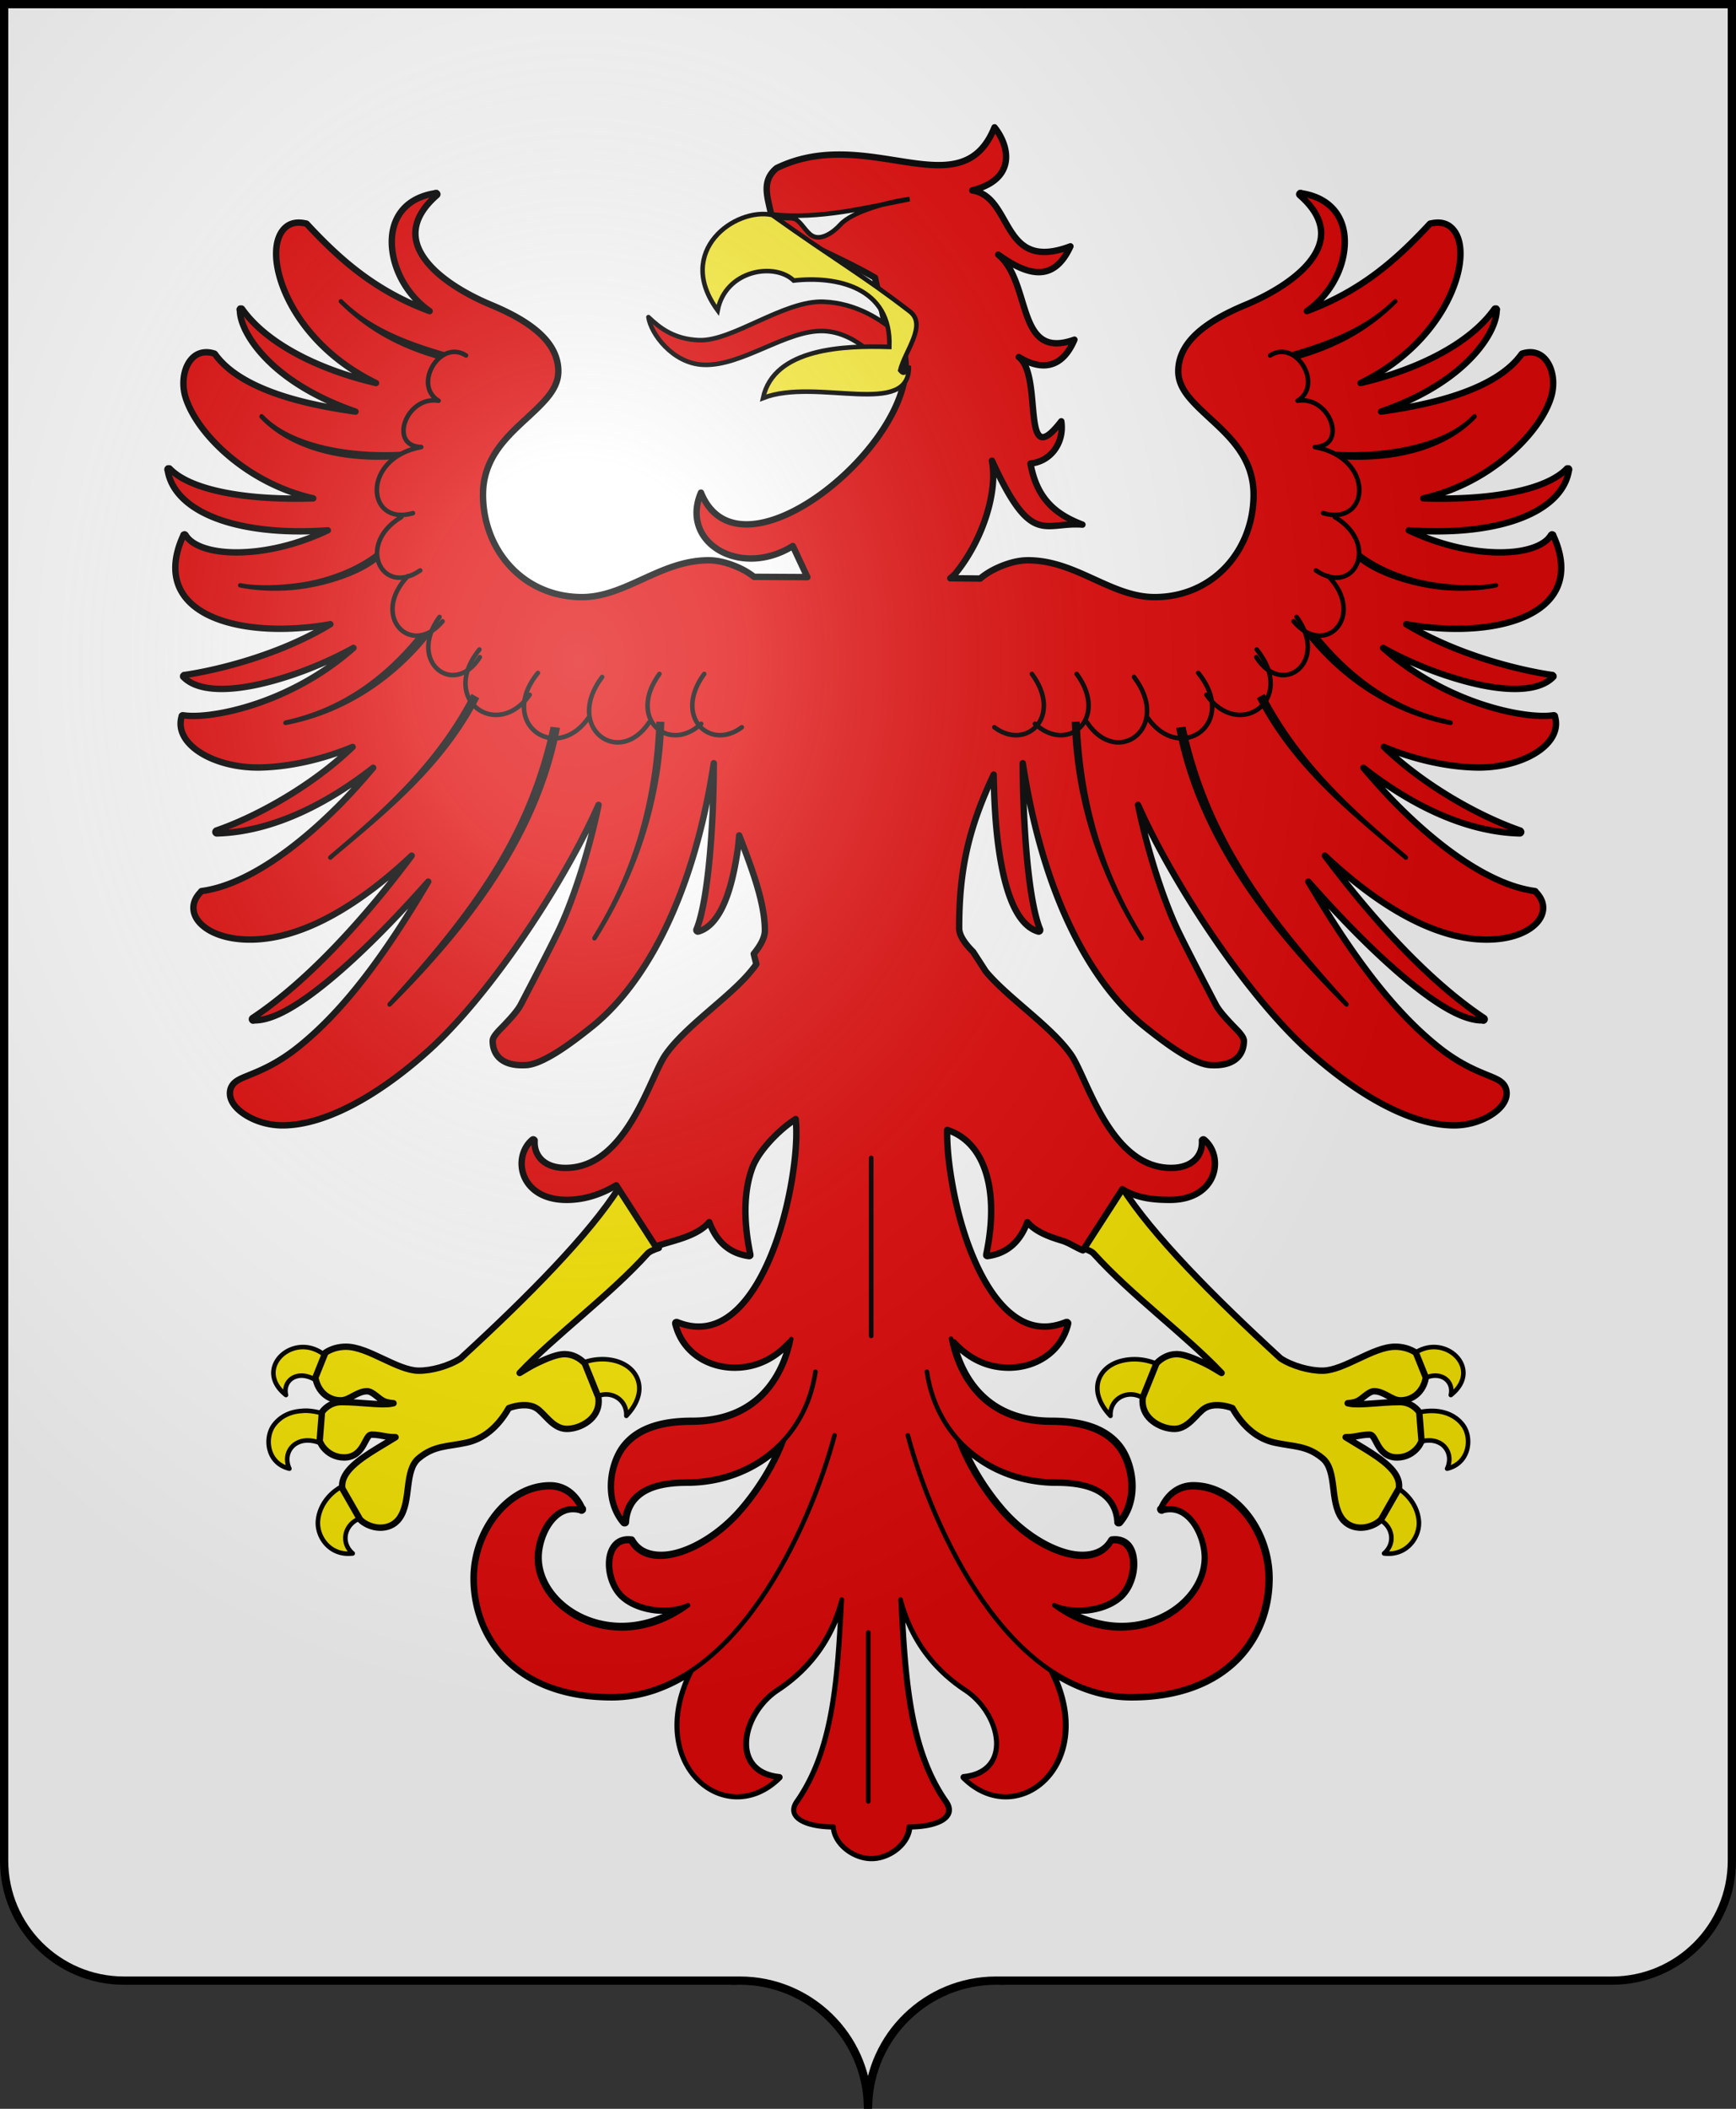 <svg xmlns="http://www.w3.org/2000/svg" xmlns:xlink="http://www.w3.org/1999/xlink" width="630" height="765" version="1.0"><rect width="100%" height="100%" fill="#333333" stroke="none"/><defs><radialGradient xlink:href="#a" id="b" cx="210.046" cy="552.731" r="313.5" fx="210.046" fy="552.731" gradientTransform="matrix(1 0 0 1.215 0 -144.229)" gradientUnits="userSpaceOnUse"/><linearGradient id="a"><stop offset="0" style="stop-color:#fff;stop-opacity:.314"/><stop offset=".19" style="stop-color:#fff;stop-opacity:.251"/><stop offset=".6" style="stop-color:#6b6b6b;stop-opacity:.125"/><stop offset="1" style="stop-color:#000;stop-opacity:.125"/></linearGradient></defs><g style="display:inline"><path d="M1.5 1.5V675c0 24.012 19.488 43.5 43.5 43.5h222v.031c.5-.015.997-.031 1.5-.031 25.168 0 45.679 20.023 46.469 45h.062c.79-24.977 21.301-45 46.469-45 .503 0 1 .015 1.5.031v-.031h222c24.012 0 43.5-19.488 43.5-43.5V1.5z" style="fill:#fff;fill-opacity:1;fill-rule:evenodd;stroke:none;stroke-width:3;stroke-linecap:butt;stroke-linejoin:miter;stroke-miterlimit:4;stroke-dasharray:none;stroke-opacity:1;display:inline"/></g><path d="M138.795 470.16c-7.284.296-12.858 8.593-4.88 14.904-1.144-4.904 4.253-8.368 10.026-4.081 2.357-.99 3.984-5.52 2.306-8.074-2.366-2.049-5.024-2.849-7.452-2.75m352.479 0c-2.428-.1-5.086.7-7.453 2.75-1.677 2.553-.05 7.083 2.307 8.073 5.772-4.287 11.17-.823 10.025 4.08 7.978-6.31 2.405-14.607-4.88-14.904m-260.212 3.814c-2.199.16-4.404.738-6.387 1.774-3.804 3.608-2.229 10.41 2.839 12.244 4.478-5.755 12.552-2.92 12.243 3.548 5.74-6.067 4.688-11.808.976-14.904-2.442-2.038-6.006-2.928-9.67-2.662m165.727 0c-2.882.166-5.588 1.032-7.542 2.662-3.712 3.096-4.676 8.837 1.065 14.904-.31-6.469 7.765-9.303 12.243-3.548 5.068-1.834 6.643-8.636 2.84-12.244-2.646-1.38-5.724-1.94-8.606-1.774m-256.574 15.97c-.575-.013-1.143.045-1.686.088-3.623.286-6.542 1.876-8.428 4.436-2.868 3.892-2.142 11.8 4.88 13.485-2.552-5.5 2.53-11.264 10.38-7.63 2.532-1.746 2.956-6.806.354-9.404-1.93-.6-3.777-.938-5.5-.976m349.018.088a20.4 20.4 0 0 0-4.88.887c-2.601 2.598-2.177 7.658.356 9.404 7.85-3.634 12.842 2.13 10.291 7.63 7.021-1.686 7.836-9.593 4.968-13.485-2.263-3.072-6.084-4.715-10.735-4.436m-335.622 22.446c-5.643 1.94-9.438 6.81-9.759 11.888-.305 4.825 3.713 10.818 10.824 9.937-4.91-4.225-1.403-11.975 5.855-11.268 2.154-4.94-1.685-10.837-6.92-10.557m322.847 0c-5.235-.28-9.074 5.618-6.92 10.557 7.257-.707 10.764 7.043 5.855 11.268 7.11.881 11.129-5.112 10.824-9.937-.321-5.078-4.116-9.948-9.76-11.888" style="fill:#f9e702;fill-opacity:1;fill-rule:nonzero;stroke:#000;stroke-width:1.419;stroke-linecap:round;stroke-linejoin:round;stroke-miterlimit:4;stroke-dasharray:none;stroke-dashoffset:0;stroke-opacity:1" transform="matrix(1.167 0 0 1.167 -52.5 -60)"/><path d="M237.638 420.361c-9.377 14.782-28.262 33.916-49.416 53.32-3.694 2.386-9.091 3.86-13.13 3.815-3.232-.036-7.148-1.872-11.09-3.726s-7.906-3.726-11.445-3.726c-2.368 0-4.648.68-6.388 1.863l-3.105 7.718c.73 4.357 3.992 7.098 7.896 7.098 1.452 0 2.76-.801 4.081-1.508 1.32-.707 2.648-1.331 4.081-1.331.877 0 1.768.574 2.75 1.33.982.758 1.97 1.69 3.283 2.041.663.178 1.428.295 2.218.355-.291.061-.606.132-.887.178-3.208.522-9.597-.533-15.349-.533-2.568 0-4.671 1.307-6.032 3.105l-.71 9.05c.316.685.67 1.351 1.153 1.951 1.441 1.788 3.677 3.106 6.477 3.106 1.638 0 2.869-.525 3.815-1.242.946-.718 1.611-1.663 2.129-2.573.517-.91.922-1.778 1.33-2.396s.744-.887 1.243-.887c1.618 0 2.926.284 4.347.532.964.169 1.949.275 3.105.267-1.077.644-2.128 1.317-3.194 1.951-3.13 1.864-6.15 3.7-8.517 5.59s-4.124 3.879-4.702 6.032c-.208.775-.225 1.53-.177 2.307l5.589 9.76c1.433 1.392 3.658 2.39 5.944 2.483s4.64-.701 6.21-2.839c1.949-2.651 2.307-6.464 2.75-10.025s1.031-6.82 3.283-8.694c2.41-2.005 4.625-2.903 7.009-3.46 2.384-.558 4.942-.76 7.896-1.42 5.056-1.128 9.556-4.512 13.13-10.735 2.46-.928 6.102-1.46 8.517 0 1.26.762 2.522 2.31 3.993 3.726 1.47 1.418 3.25 2.75 5.5 2.75 2.235 0 4.711-.837 6.654-2.306s3.283-3.62 3.283-6.299c0-.416-.062-.826-.09-1.242l-4.258-10.558c-1.683-1.71-3.829-2.839-6.299-2.839-2.161 0-5.265 1.234-8.428 2.75-2.044.98-3.726 2.041-5.5 3.106 10.783-11.452 28.141-24.22 39.745-37.084.586-.65 1.876-1.22 3.55-1.775zM393.805 420.361c9.377 14.782 28.263 33.916 49.417 53.32 3.694 2.386 9.09 3.86 13.13 3.815 3.231-.036 7.148-1.872 11.09-3.726s7.906-3.726 11.445-3.726c2.368 0 4.647.68 6.387 1.863l3.105 7.718c-.73 4.357-3.992 7.098-7.896 7.098-1.451 0-2.76-.801-4.08-1.508s-2.649-1.331-4.082-1.331c-.877 0-1.768.574-2.75 1.33-.982.758-1.97 1.69-3.283 2.041-.662.178-1.427.295-2.217.355.29.061.606.132.887.178 3.207.522 9.597-.533 15.348-.533 2.568 0 4.672 1.307 6.033 3.105l.71 9.05c-.317.685-.67 1.351-1.154 1.951-1.44 1.788-3.677 3.106-6.476 3.106-1.639 0-2.869-.525-3.815-1.242-.946-.718-1.612-1.663-2.13-2.573s-.922-1.778-1.33-2.396-.743-.887-1.242-.887c-1.618 0-2.927.284-4.347.532-.964.169-1.95.275-3.106.267 1.078.644 2.128 1.317 3.194 1.951 3.13 1.864 6.15 3.7 8.517 5.59 2.368 1.89 4.125 3.879 4.702 6.032.208.775.225 1.53.178 2.307l-5.59 9.76c-1.432 1.392-3.658 2.39-5.944 2.483s-4.639-.701-6.21-2.839c-1.948-2.651-2.307-6.464-2.75-10.025s-1.03-6.82-3.283-8.694c-2.409-2.005-4.625-2.903-7.008-3.46-2.384-.558-4.942-.76-7.896-1.42-5.057-1.128-9.556-4.512-13.13-10.735-2.461-.928-6.102-1.46-8.518 0-1.26.762-2.522 2.31-3.992 3.726-1.47 1.418-3.25 2.75-5.5 2.75-2.236 0-4.712-.837-6.654-2.306s-3.283-3.62-3.283-6.299c0-.416.062-.826.089-1.242l4.258-10.558c1.684-1.71 3.83-2.839 6.3-2.839 2.16 0 5.265 1.234 8.427 2.75 2.045.98 3.727 2.041 5.5 3.106-10.782-11.452-28.14-24.22-39.745-37.084-.585-.65-1.875-1.22-3.549-1.775z" style="fill:#f9e702;fill-opacity:1;fill-rule:nonzero;stroke:#000;stroke-width:1.987;stroke-linecap:round;stroke-linejoin:round;stroke-miterlimit:4;stroke-dasharray:none;stroke-dashoffset:0;stroke-opacity:1" transform="matrix(1.167 0 0 1.167 -52.5 -60)"/><g style="fill:#e20909"><path d="M354.258 90.994c-10.406 25.891-39.299-1.191-67.781 12.686-5.947 4.936-1.432 11.415-1.33 17.655 9.955 5.94 21.932 10.563 31.938 16.413l5.59 26.172 3.637-2.129c5.019 26.346-51.068 73.048-63.345 42.762-6.627 15.556 12.262 26.73 28.567 16.59l4.525 9.671-16.59-.089a23 23 0 0 0-4.703-2.839c-2.744-1.241-6.094-2.306-9.404-2.306-7.596 0-14.056 2.917-20.317 5.766-6.26 2.85-12.313 5.678-19.074 5.678-18.214 0-30.785-14.555-30.785-31.85 0-10.058 5.786-16.44 11.622-21.913 2.917-2.737 5.845-5.292 8.073-7.896s3.726-5.33 3.726-8.517c0-4.872-2.456-8.885-6.299-12.243-3.842-3.358-9.036-6.1-14.638-8.428-7.72-3.21-16.164-8.19-20.494-14.107-2.165-2.958-3.332-6.079-2.928-9.404s2.375-6.894 6.565-10.557a.4.4 0 0 0 .089-.09.4.4 0 0 0 .089-.177.4.4 0 0 0 0-.088.4.4 0 0 0-.089-.178.4.4 0 0 0-.089-.088.4.4 0 0 0-.088-.09.4.4 0 0 0-.09 0 .4.4 0 0 0-.088 0 .4.4 0 0 0-.089 0c-.074.012-.103.078-.177.09-5.49.86-9.254 3.415-11.356 6.92-2.13 3.552-2.54 7.934-1.686 12.42 1.241 6.522 5.319 13.109 11.356 17.3-17.216-6.376-28.192-16.34-38.237-27.147a.4.4 0 0 0-.178-.09.4.4 0 0 0-.089 0c-2.278-.53-4.178-.286-5.678.71-1.5.997-2.564 2.698-3.105 4.791-1.082 4.187-.224 10.156 2.662 16.59 4.321 9.637 13.278 20.362 27.946 27.503-17.969-4.207-34.002-12.283-41.609-22.978a.4.4 0 0 0-.088-.088.4.4 0 0 0-.09-.09.4.4 0 0 0-.088 0 .4.4 0 0 0-.089 0 .4.4 0 0 0-.088 0 .4.4 0 0 0-.09 0 .4.4 0 0 0-.088 0 .4.4 0 0 0-.089.178.4.4 0 0 0-.088.089.4.4 0 0 0 0 .089c-.002.065.088.2.088.266.01 3.517 2.651 9.826 9.76 16.502 5.635 5.292 14.11 10.714 26.171 14.904-6.801-.952-13.432-2.207-19.429-3.903-10.8-3.055-19.657-7.552-24.22-13.93a.4.4 0 0 0-.089-.088.4.4 0 0 0-.088 0 .4.4 0 0 0 0-.089c-1.95-.64-3.642-.54-5.057.09-1.416.628-2.526 1.844-3.283 3.282-1.515 2.875-1.763 6.83-.621 10.38 2.432 7.556 9.999 16.64 20.671 23.333 5.594 3.507 12.008 6.311 18.986 7.896-5.281.177-11.096.105-16.768-.355-11.649-.947-22.768-3.61-27.857-8.872a.4.4 0 0 0-.089-.089.4.4 0 0 0-.089 0 .4.4 0 0 0-.088 0 .4.4 0 0 0-.09 0 .4.4 0 0 0-.088 0 .4.4 0 0 0-.089 0 .4.4 0 0 0-.088.089.4.4 0 0 0-.089.177.4.4 0 0 0 0 .09.4.4 0 0 0 0 .088c.014.093.073.173.089.266 1.191 7.127 7.75 12.788 18.453 15.97 8.17 2.427 18.754 3.458 31.318 2.572-7.226 3.432-14.636 5.525-21.293 6.388-5.651.732-10.72.61-14.727-.266-4.008-.877-6.92-2.474-8.162-4.614a.4.4 0 0 0-.089-.088.4.4 0 0 0-.088-.09.4.4 0 0 0-.178-.088.4.4 0 0 0-.177.089.4.4 0 0 0-.09 0 .4.4 0 0 0-.088.089.4.4 0 0 0 0 .088c-3.587 7.772-3.143 14.017.089 18.631s9.152 7.567 16.413 9.138c8.551 1.851 19.003 1.726 29.188-.089-17.015 10.313-37.388 14.66-45.424 15.792a.4.4 0 0 0-.088 0 .4.4 0 0 0-.09.09.4.4 0 0 0-.088.088.4.4 0 0 0-.089.089.4.4 0 0 0 0 .088.4.4 0 0 0 0 .089.4.4 0 0 0 0 .089.4.4 0 0 0 .09.088.4.4 0 0 0 .088.09c2.941 2.92 7.96 3.885 14.017 3.548s13.102-2.035 20.14-4.436c6.53-2.228 13.028-5.132 18.63-8.25-7.665 6.783-16.05 11.646-23.954 14.993-12.545 5.311-23.946 6.763-29.01 5.944a.4.4 0 0 0-.09 0 .4.4 0 0 0-.088 0 .4.4 0 0 0-.177.088.4.4 0 0 0-.09.09.4.4 0 0 0 0 .088c-.669 2.22-.365 4.35.71 6.299 1.077 1.95 2.909 3.7 5.235 5.146 4.652 2.892 11.395 4.68 18.542 4.524 8.988-.196 19.225-2.45 28.656-6.388-13.343 12.785-30.816 22.024-42.407 25.995a.4.4 0 0 0-.089.089.4.4 0 0 0-.089.088.4.4 0 0 0 0 .09.4.4 0 0 0-.088.088.4.4 0 0 0 0 .089.4.4 0 0 0 0 .088.4.4 0 0 0 .088.178.4.4 0 0 0 .09.088q.043.004.088 0a.4.4 0 0 0 .089.09q.045.003.088 0 .045-.001.089 0c17.839-.498 35.058-9.835 48.529-20.406-3.298 3.894-6.78 7.818-10.469 11.533-13.524 13.622-29.216 24.967-42.85 26.793a.4.4 0 0 0-.178.089.4.4 0 0 0 0 .089c-1.601 1.564-2.408 3.316-2.396 5.057.013 1.74.79 3.42 2.218 4.88 2.857 2.917 8.24 4.967 15.349 4.967 17.077 0 35.078-11.74 50.303-26.083-13.78 18.41-31.639 38.612-49.505 50.481a.4.4 0 0 0-.089.089.4.4 0 0 0-.088.177.4.4 0 0 0 0 .089.4.4 0 0 0 0 .089.4.4 0 0 0 .088.088.4.4 0 0 0 0 .089.4.4 0 0 0 .09.089.4.4 0 0 0 .177.088q.044.006.088 0c.08.004.186-.09.266-.088 4.475.08 10.266-2.74 16.946-7.541 6.799-4.887 14.482-11.764 22.268-19.607 4.987-5.024 10.001-10.43 14.905-15.97-13.077 22.1-25.741 39.666-40.367 51.369-6.458 5.167-11.687 7.288-15.349 8.783-1.83.747-3.218 1.291-4.258 2.129s-1.686 2.003-1.686 3.549c0 2.58 2.047 4.99 5.057 6.831s7.027 3.105 11.268 3.105c13.891 0 30.856-10.073 45.6-23.422 11.611-10.51 24.958-27.801 36.11-45.6 6.553-10.462 12.357-21.059 16.59-30.609-3.087 15.099-8.263 30.524-12.598 39.48-2.91 6.01-8.926 17.505-11.534 22.534-1.018 1.964-3.136 4.266-5.057 6.3-.96 1.016-1.901 1.907-2.573 2.75-.67.843-1.153 1.573-1.153 2.306 0 1.98.624 3.976 2.218 5.412 1.594 1.437 4.113 2.299 7.807 2.13 2.13 0 4.942-1.096 8.429-3.106s7.589-5.004 12.42-8.871c14.576-11.67 30.99-36.953 37.883-81.888-.003 7.931-.322 17.063-.976 25.551-.858 11.14-2.349 21.239-4.436 26.172a.4.4 0 0 0 0 .089.4.4 0 0 0 0 .089.4.4 0 0 0 0 .088.4.4 0 0 0 .089.178.4.4 0 0 0 .089.089q.044.005.088 0a.4.4 0 0 0 .089.088q.045.004.089 0 .045.004.088 0c3.599-.988 6.28-4.452 8.251-9.138 1.972-4.685 3.289-10.704 4.17-17.122.166-1.206.22-2.415.355-3.638 4.178 10.824 7.985 21.13 7.985 29.543 0 2.192-1.31 4.647-3.46 7.275l.798 3.194c-.477.746-1.049 1.44-1.686 2.218-2.15 2.628-5.1 5.397-8.34 8.25-6.476 5.709-14.06 11.73-18.186 17.656-1.297 1.862-2.667 4.951-4.348 8.606-1.68 3.654-3.626 7.846-6.033 11.8-4.813 7.905-11.315 14.815-20.76 14.815-3.197 0-5.657-.893-7.275-2.395-1.617-1.503-2.446-3.63-2.306-6.033a.4.4 0 0 0 0-.089.4.4 0 0 0 0-.089.4.4 0 0 0-.089-.088.4.4 0 0 0-.089-.089.4.4 0 0 0-.177-.089.4.4 0 0 0-.089 0 .4.4 0 0 0-.089 0 .4.4 0 0 0-.088.089.4.4 0 0 0-.089 0c-3.19 2.707-4.184 7.355-2.573 11.356s5.894 7.364 13.22 7.364c5.934 0 11.056-1.938 15.436-4.525l12.243 18.986c1.674-.556 3.734-1.142 5.856-1.775 4.032-1.203 8.264-2.766 10.823-5.766.482 1.24 1.022 2.44 1.686 3.548 2.147 3.584 5.436 6.28 10.646 7.01q.045.003.089 0 .045.003.089 0a.4.4 0 0 0 .177-.09.4.4 0 0 0 .089-.088.4.4 0 0 0 0-.089.4.4 0 0 0 0-.089.4.4 0 0 0 0-.088.4.4 0 0 0 0-.09c-2.39-11.37-1.833-20.506.71-27.147 1.949-5.091 8.239-11.65 13.396-14.905.405 3.73.213 9.01-.62 15.171-1.057 7.802-3.06 16.754-6.122 24.841-3.064 8.087-7.133 15.322-12.155 19.785-5.022 4.462-10.996 6.156-18.01 3.282a.4.4 0 0 0-.088 0 .4.4 0 0 0-.09 0 .4.4 0 0 0-.088 0 .4.4 0 0 0-.089.089.4.4 0 0 0-.088 0 .4.4 0 0 0 0 .089.4.4 0 0 0-.09.088.4.4 0 0 0 0 .089.4.4 0 0 0 0 .089.4.4 0 0 0 0 .088c2.21 9.042 10.291 13.663 18.454 13.663 6.79 0 12.354-2.88 16.68-7.452.141-.15.304-.29.443-.444-.977 4.289-2.912 9.452-6.476 13.929-4.644 5.832-12.066 10.469-23.954 10.469-8.373 0-16.45 1.747-21.204 7.807-2.021 2.576-3.594 6.624-3.904 11.001s.67 9.172 3.904 12.953a.4.4 0 0 0 .177.089q.045.005.089 0 .045.005.089 0 .045.005.088 0a.4.4 0 0 0 .178-.09.4.4 0 0 0 .089-.177.4.4 0 0 0 0-.088c.216-3.635 1.698-6.714 4.702-8.872s7.593-3.371 14.195-3.371c11.421 0 21.806-4.241 29.277-11.623-2.74 6.67-7.155 13.872-12.42 19.962-5.661 6.547-12.854 11.31-19.253 13.22-3.199.953-6.187 1.112-8.694.532s-4.518-1.913-5.856-4.259a.4.4 0 0 0-.088-.089.4.4 0 0 0-.089-.088.4.4 0 0 0-.089 0 .4.4 0 0 0-.088 0c-2.159-.26-3.84.406-4.969 1.685-1.13 1.28-1.735 3.08-1.863 5.057-.256 3.956 1.265 8.61 4.347 11.267 2.617 2.256 6.365 3.567 10.114 3.993 2.95.335 5.636-.334 8.162-1.065-21.672 14.25-44.536.33-44.536-15.348 0-3.568 1.314-7.929 3.637-11.001 2.324-3.073 5.54-4.876 9.582-3.638a.4.4 0 0 0 .089.089q.044.005.088 0a.4.4 0 0 0 .089-.089q.045.005.089 0a.4.4 0 0 0 .088-.088.4.4 0 0 0 .09-.09.4.4 0 0 0 0-.088.4.4 0 0 0 0-.089.4.4 0 0 0 0-.088.4.4 0 0 0 0-.089c-.05-.117-.215-.151-.267-.266-1.756-3.872-5.106-7.009-9.936-7.009-6.572 0-12.572 3.585-16.857 8.96s-6.92 12.608-6.92 19.962c0 9.07 3.162 18.29 10.114 25.285 6.951 6.995 17.745 11.71 32.826 11.71 9.12 0 17.337-3.035 24.752-7.895-14.327 28.897 10.96 49.19 27.414 32.737-15.593-1.578-11.908-19.774-.62-27.237 11.17-7.385 17.214-17.208 20.138-28.123-1.234 24.058-2.446 46.61-13.929 62.99-3.441 4.91 3.142 7.63 11.356 7.63.164 5.192 6.007 9.847 11.711 9.847s11.548-4.655 11.711-9.847c8.215 0 14.798-2.72 11.356-7.63-11.482-16.38-12.694-38.932-13.929-62.99 2.925 10.915 8.969 20.738 20.14 28.123 11.287 7.463 14.972 25.66-.622 27.237 16.454 16.453 41.741-3.84 27.414-32.737 7.424 4.873 15.708 7.896 24.842 7.896 15.08 0 25.874-4.716 32.825-11.711s10.026-16.214 10.026-25.285c0-7.354-2.636-14.586-6.92-19.961-4.285-5.376-10.197-8.96-16.768-8.96-4.83-.001-8.18 3.137-9.937 7.008-.052.116-.216.149-.266.266a.4.4 0 0 0-.089.089.4.4 0 0 0 0 .088.4.4 0 0 0 0 .09.4.4 0 0 0 .09.088.4.4 0 0 0 0 .089.4.4 0 0 0 .088.088q.045.005.089 0a.4.4 0 0 0 .177.089.4.4 0 0 0 .089-.089c4.042-1.238 7.346.565 9.67 3.638s3.638 7.433 3.638 11c0 15.683-22.95 29.615-44.626 15.35 2.544.75 5.27 1.402 8.25 1.064 3.75-.426 7.41-1.737 10.026-3.993 3.083-2.658 4.603-7.311 4.347-11.267-.128-1.978-.644-3.778-1.774-5.057s-2.898-1.944-5.057-1.685a.4.4 0 0 0-.089 0 .4.4 0 0 0-.088.088.4.4 0 0 0-.09.089c-1.337 2.346-3.348 3.678-5.855 4.259-2.506.58-5.495.421-8.694-.533-6.398-1.908-13.592-6.672-19.252-13.219-5.265-6.09-9.681-13.292-12.42-19.962 7.47 7.382 17.855 11.623 29.277 11.623 6.601 0 11.19 1.213 14.195 3.37 3.004 2.159 4.486 5.238 4.702 8.873a.4.4 0 0 0 0 .088.4.4 0 0 0 0 .09.4.4 0 0 0 .088.088.4.4 0 0 0 .09.089q.043.005.088 0 .045.005.089 0 .044.005.088 0 .045.005.089 0a.4.4 0 0 0 .089-.09q.045.006.088 0c3.234-3.78 4.214-8.575 3.904-12.952s-1.883-8.425-3.904-11.001c-4.753-6.06-12.831-7.807-21.203-7.807-11.89 0-19.31-4.637-23.954-10.47-3.564-4.476-5.5-9.64-6.477-13.928.14.154.302.294.444.444 4.325 4.572 9.89 7.452 16.679 7.452 8.163 0 16.243-4.62 18.453-13.663a.4.4 0 0 0 0-.088.4.4 0 0 0 0-.089.4.4 0 0 0 0-.089.4.4 0 0 0-.088-.088.4.4 0 0 0-.09-.09.4.4 0 0 0-.088-.088.4.4 0 0 0-.089 0 .4.4 0 0 0-.088 0 .4.4 0 0 0-.089 0 .4.4 0 0 0-.089 0c-7.014 2.874-12.899 1.18-17.92-3.282-5.023-4.463-9.092-11.698-12.155-19.785s-5.066-17.04-6.122-24.84c-.608-4.497-.856-8.478-.798-11.8 4.979 1.565 9.092 5.39 11.444 11.533 2.543 6.641 3.1 15.778.71 27.148a.4.4 0 0 0 0 .089.4.4 0 0 0 0 .088.4.4 0 0 0 0 .089.4.4 0 0 0 0 .089.4.4 0 0 0 .089.088.4.4 0 0 0 .177.09q.045.003.089 0 .045.003.089 0c5.21-.73 8.499-3.426 10.646-7.01.664-1.108 1.204-2.308 1.686-3.548 2.559 3 6.791 4.563 10.823 5.766 2.122.633 4.794 2.443 6.468 2.999l12.243-18.986c4.38 2.587 8.89 3.3 14.825 3.3 7.325 0 11.607-3.362 13.219-7.363 1.611-4 .617-8.649-2.573-11.356a.4.4 0 0 0-.089 0 .4.4 0 0 0-.088-.089.4.4 0 0 0-.09 0 .4.4 0 0 0-.088 0 .4.4 0 0 0-.177.089.4.4 0 0 0-.089.089.4.4 0 0 0-.089.088.4.4 0 0 0 0 .09.4.4 0 0 0 0 .088c.14 2.403-.69 4.53-2.306 6.033-1.618 1.502-4.078 2.395-7.275 2.395-9.445 0-15.947-6.91-20.76-14.816-2.407-3.953-4.352-8.145-6.033-11.8-1.681-3.654-3.05-6.743-4.347-8.605-4.127-5.927-11.711-11.947-18.188-17.655-3.238-2.854-6.189-5.623-8.34-8.25l-3.903-6.034c-2.713-2.698-4.347-5.217-4.347-7.363 0-18.003 2.827-30.97 10.735-47.73.13 7.048.465 14.94 1.508 22.534.881 6.418 2.198 12.437 4.17 17.122s4.652 8.15 8.25 9.138q.045.004.09 0 .044.004.088 0a.4.4 0 0 0 .089-.088q.045.005.088 0a.4.4 0 0 0 .09-.09.4.4 0 0 0 .088-.177.4.4 0 0 0 0-.088.4.4 0 0 0 0-.089.4.4 0 0 0 0-.089c-2.087-4.933-3.578-15.032-4.436-26.172-.654-8.488-.973-17.62-.976-25.55 6.894 44.934 23.307 70.216 37.883 81.887 4.831 3.867 8.934 6.862 12.42 8.871s6.298 3.106 8.429 3.106c3.694.169 6.213-.693 7.807-2.13s2.218-3.432 2.218-5.412c0-.733-.482-1.463-1.153-2.306-.672-.843-1.613-1.734-2.573-2.75-1.921-2.034-4.039-4.336-5.057-6.3-2.608-5.029-8.624-16.524-11.534-22.534-4.335-8.956-9.51-24.381-12.598-39.48 4.233 9.55 10.037 20.147 16.59 30.608 11.152 17.8 24.499 35.09 36.11 45.601 14.744 13.349 31.709 23.422 45.6 23.422 4.24 0 8.258-1.264 11.268-3.105 3.01-1.842 5.057-4.25 5.057-6.831 0-1.546-.646-2.711-1.686-3.55-1.04-.837-2.428-1.38-4.258-2.128-3.662-1.495-8.89-3.616-15.349-8.783-14.626-11.703-27.29-29.269-40.367-51.368 4.904 5.54 9.918 10.945 14.905 15.969 7.786 7.843 15.47 14.72 22.268 19.607 6.68 4.8 12.47 7.62 16.946 7.54.08 0 .187.093.266.09q.044.004.089 0a.4.4 0 0 0 .177-.09.4.4 0 0 0 .089-.088.4.4 0 0 0 0-.089.4.4 0 0 0 .088-.088.4.4 0 0 0 0-.09.4.4 0 0 0 0-.088.4.4 0 0 0-.088-.177.4.4 0 0 0-.09-.089c-17.865-11.87-35.725-32.071-49.504-50.48 15.225 14.342 33.226 26.082 50.303 26.082 7.108 0 12.492-2.05 15.349-4.968 1.428-1.459 2.205-3.139 2.218-4.88.012-1.74-.795-3.492-2.396-5.056a.4.4 0 0 0 0-.089.4.4 0 0 0-.177-.089c-13.635-1.826-29.327-13.17-42.851-26.793-3.689-3.715-7.171-7.64-10.469-11.533 13.47 10.57 30.69 19.908 48.529 20.405h.089q.045.004.088 0a.4.4 0 0 0 .09-.089q.043.004.088 0a.4.4 0 0 0 .089-.088.4.4 0 0 0 .088-.178.4.4 0 0 0 0-.088.4.4 0 0 0 0-.09.4.4 0 0 0-.088-.088.4.4 0 0 0 0-.089.4.4 0 0 0-.09-.088.4.4 0 0 0-.088-.09c-11.59-3.97-29.064-13.21-42.407-25.994 9.431 3.938 19.668 6.192 28.656 6.388 7.147.156 13.89-1.632 18.542-4.524 2.326-1.447 4.158-3.197 5.234-5.146 1.076-1.95 1.38-4.079.71-6.3a.4.4 0 0 0 0-.088.4.4 0 0 0-.089-.089.4.4 0 0 0-.177-.088.4.4 0 0 0-.089 0 .4.4 0 0 0-.088 0c-5.065.82-16.466-.633-29.011-5.944-7.905-3.347-16.289-8.21-23.954-14.994 5.602 3.119 12.1 6.023 18.63 8.25 7.038 2.402 14.083 4.1 20.14 4.437s11.076-.627 14.017-3.549a.4.4 0 0 0 .089-.089.4.4 0 0 0 .089-.088.4.4 0 0 0 0-.089.4.4 0 0 0 0-.089.4.4 0 0 0 0-.088.4.4 0 0 0-.09-.09.4.4 0 0 0-.088-.088.4.4 0 0 0-.089-.089.4.4 0 0 0-.088 0c-8.036-1.132-28.41-5.48-45.424-15.792 10.185 1.815 20.637 1.94 29.188.09 7.26-1.572 13.18-4.525 16.413-9.139 3.232-4.614 3.676-10.86.089-18.63a.4.4 0 0 0 0-.09.4.4 0 0 0-.089-.088.4.4 0 0 0-.089 0 .4.4 0 0 0-.177-.089.4.4 0 0 0-.177.089.4.4 0 0 0-.09.089.4.4 0 0 0-.088.088c-1.242 2.14-4.154 3.737-8.162 4.614s-9.076.998-14.727.266c-6.657-.863-14.067-2.956-21.293-6.388 12.564.886 23.148-.145 31.318-2.573 10.703-3.18 17.262-8.842 18.453-15.969.016-.093.075-.173.09-.266a.4.4 0 0 0 0-.089.4.4 0 0 0 0-.089.4.4 0 0 0-.09-.177.4.4 0 0 0-.088-.089.4.4 0 0 0-.09 0 .4.4 0 0 0-.088 0 .4.4 0 0 0-.089 0 .4.4 0 0 0-.088 0 .4.4 0 0 0-.089 0 .4.4 0 0 0-.089.089c-5.09 5.262-16.208 7.925-27.857 8.872-5.672.46-11.487.532-16.768.355 6.978-1.585 13.393-4.389 18.986-7.896 10.672-6.693 18.24-15.777 20.671-23.333 1.142-3.55.894-7.505-.621-10.38-.757-1.438-1.867-2.654-3.283-3.283-1.415-.63-3.107-.729-5.057-.089a.4.4 0 0 0 0 .09.4.4 0 0 0-.088 0 .4.4 0 0 0-.089.088c-4.563 6.377-13.42 10.874-24.22 13.929-5.997 1.696-12.628 2.951-19.43 3.903 12.061-4.19 20.537-9.612 26.173-14.904 7.108-6.676 9.748-12.985 9.759-16.502 0-.067.09-.201.088-.266a.4.4 0 0 0 0-.089.4.4 0 0 0-.088-.089.4.4 0 0 0-.09-.177.4.4 0 0 0-.088 0 .4.4 0 0 0-.089 0 .4.4 0 0 0-.088 0 .4.4 0 0 0-.089 0 .4.4 0 0 0-.089 0 .4.4 0 0 0-.088.089.4.4 0 0 0-.09.088c-7.606 10.695-23.639 18.77-41.608 22.978 14.668-7.14 23.625-17.866 27.946-27.502 2.886-6.435 3.744-12.404 2.662-16.59-.541-2.094-1.606-3.795-3.105-4.791-1.5-.997-3.4-1.241-5.678-.71a.4.4 0 0 0-.09 0 .4.4 0 0 0-.177.089c-10.045 10.807-21.021 20.771-38.237 27.147 6.037-4.191 10.115-10.778 11.356-17.3.853-4.486.444-8.868-1.686-12.42-2.102-3.505-5.866-6.06-11.356-6.92-.074-.012-.103-.078-.177-.09a.4.4 0 0 0-.09 0 .4.4 0 0 0-.088 0 .4.4 0 0 0-.089 0 .4.4 0 0 0-.088.09.4.4 0 0 0-.089.088.4.4 0 0 0-.089.178.4.4 0 0 0 0 .088.4.4 0 0 0 .089.178.4.4 0 0 0 .089.089c4.19 3.663 6.16 7.232 6.565 10.557.404 3.325-.763 6.446-2.928 9.404-4.33 5.917-12.775 10.898-20.494 14.107-5.602 2.328-10.796 5.07-14.638 8.428s-6.3 7.371-6.3 12.243c0 3.188 1.498 5.913 3.727 8.517s5.156 5.159 8.073 7.896c5.836 5.474 11.622 11.855 11.622 21.913 0 17.295-12.57 31.85-30.785 31.85-6.761 0-12.814-2.828-19.074-5.678s-12.721-5.766-20.317-5.766c-3.31 0-6.66 1.065-9.404 2.306-2.55 1.154-4.425 2.483-5.412 3.372l-9.315-.09c.665-.528 1.269-1.059 1.774-1.685 8.5-10.539 12.986-25.382 11.178-34.866 12.352 27.026 16.045 18.974 28.124 19.873-8.502-3.241-14.204-8.164-16.147-18.986 6.559-.667 10.557-6.732 9.582-13.13-12.939 16.763-5.483-14.136-13.219-19.962 6.562 4.011 13.27 4.095 17.3-5.412-18.374 6.599-13.15-17.769-23.688-26.438 10.744 7.818 17.831 7.456 22.446-2.573-21.88 8.233-17.618-15.364-30.52-17.389 13.795-3.47 11.606-13.767 6.921-19.606" style="fill:#e20909;fill-opacity:1;fill-rule:nonzero;stroke:#000;stroke-width:1.987;stroke-linecap:round;stroke-linejoin:round;stroke-miterlimit:4;stroke-dasharray:none;stroke-dashoffset:0;stroke-opacity:1" transform="matrix(1.167 0 0 1.167 -52.5 -60)"/><g style="fill:#e20909"><g style="fill:#e20909"><path d="M84.492 132.884v19.5M72.932 179.625a107 107 0 0 0-3.69 3.54c-13.061 13.061-1.741 24.492 5.156 17.594-5.492-.556-4.194-6.965-.219-9.594 3.935-2.601 6.064-6.061 7.094-9.906-.435 8.475-.862 16.418-4.906 22.188-1.212 1.729 1.106 2.687 4 2.687.057 1.83 2.116 3.469 4.125 3.469s4.067-1.64 4.125-3.469c2.893 0 5.212-.958 4-2.687-4.045-5.77-4.472-13.713-4.906-22.188 1.03 3.845 3.159 7.305 7.093 9.906 3.976 2.63 5.274 9.038-.218 9.594 6.897 6.898 18.217-4.533 5.156-17.594a105 105 0 0 0-3.886-3.716" style="fill:#e20909;fill-opacity:1;fill-rule:nonzero;stroke:#000;stroke-width:.5;stroke-linecap:round;stroke-linejoin:round;stroke-miterlimit:4;stroke-dasharray:none;stroke-dashoffset:0;stroke-opacity:1" transform="matrix(3.312 0 0 3.312 36.318 -20.066)"/><path d="M75.684 160.875c-.343 3.06-2.527 7.326-5.405 10.655-4.022 4.652-10.187 6.78-12.152 3.335-2.883-.346-2.827 4.317-.752 6.107 1.78 1.534 5.11 1.797 7.05.915-7.887 5.778-16.56.639-16.56-5.183 0-2.586 1.884-6.205 4.856-5.295-.582-1.38-1.777-2.458-3.465-2.458-4.52 0-8.21 4.91-8.21 10.017 0 6.32 4.391 12.893 14.953 12.893 13.503 0 21.795-18.49 24.478-28.59M93.3 160.875c.343 3.06 2.526 7.326 5.404 10.655 4.023 4.652 10.188 6.78 12.152 3.335 2.884-.346 2.828 4.317.753 6.107-1.78 1.534-5.11 1.797-7.05.915 7.886 5.778 16.56.639 16.56-5.183 0-2.586-1.885-6.205-4.856-5.295.581-1.38 1.777-2.458 3.465-2.458 4.52 0 8.21 4.91 8.21 10.017 0 6.32-4.392 12.893-14.953 12.893-13.503 0-21.795-18.49-24.479-28.59" style="fill:#e20909;fill-opacity:1;fill-rule:nonzero;stroke:#000;stroke-width:.5;stroke-linecap:round;stroke-linejoin:round;stroke-miterlimit:4;stroke-dasharray:none;stroke-dashoffset:0;stroke-opacity:1" transform="matrix(3.312 0 0 3.312 36.318 -20.066)"/><path d="M75.736 152.731c-.696 3.496-3.17 9.147-10.949 9.147-2.927 0-5.718.623-7.35 2.703-1.376 1.754-2.225 5.628-.007 8.221.157-2.63 2.11-4.458 6.8-4.458 7.144 0 13.086-4.672 14.157-12.04M93.239 152.683c.682 3.493 3.143 9.195 10.957 9.195 2.928 0 5.719.623 7.35 2.703 1.377 1.754 2.225 5.628.007 8.221-.156-2.63-2.11-4.458-6.8-4.458-7.143 0-13.085-4.672-14.156-12.04" style="fill:#e20909;fill-opacity:1;fill-rule:nonzero;stroke:#000;stroke-width:.5;stroke-linecap:round;stroke-linejoin:round;stroke-miterlimit:4;stroke-dasharray:none;stroke-dashoffset:0;stroke-opacity:1" transform="matrix(3.312 0 0 3.312 36.318 -20.066)"/></g><path d="M315 611.39v-52.533" style="fill:#e20909;fill-opacity:1;fill-rule:nonzero;stroke:#000;stroke-width:1.419;stroke-linecap:round;stroke-linejoin:round;stroke-miterlimit:4;stroke-dasharray:none;stroke-dashoffset:0;stroke-opacity:1" transform="matrix(1.167 0 0 1.167 -52.5 -60)"/></g></g><path d="M-1.711 188.69a.25.25 0 0 0-.156.093.3.3 0 0 0-.032.062.25.25 0 0 0-.03.125.3.3 0 0 0 .03.094.3.3 0 0 0 .063.063c3.071 3.043 6.52 4.892 10.75 6.125l.75-.75c-4.192-1.222-8.171-2.761-11.156-5.72l-.032-.03a.3.3 0 0 0-.062-.032.25.25 0 0 0-.125-.03m-8.688 12.593a.25.25 0 0 0-.156.094.3.3 0 0 0-.031.062.3.3 0 0 0-.031.094.25.25 0 0 0 .062.187c2.963 3.149 8.197 4.875 14.594 4.532l.906-.844c-6.299.338-12.327-1.058-15.125-4.031l-.031-.032a.3.3 0 0 0-.063-.03.25.25 0 0 0-.125-.032m12.47 15.219c-2.14 1.65-5.22 2.791-8 3.218-2.782.428-5.373.378-6.72.094a.3.3 0 0 0-.093 0 .25.25 0 0 0-.157.063.25.25 0 0 0-.062.187.25.25 0 0 0 .219.219c1.455.306 4.165.56 7 .125s6.068-1.487 8-3zm5.78 8.812-1.03.094c-3.616 4.461-8.28 8.075-14.626 9.437l-.031.032a.3.3 0 0 0-.063.03l-.03.032a.25.25 0 0 0-.063.156.25.25 0 0 0 .062.188.3.3 0 0 0 .063.031.3.3 0 0 0 .093.031.3.3 0 0 0 .094 0c6.568-1.265 11.891-5.032 15.563-9.562zm4.782 6.625c-3.883 7.527-9.645 12.672-15.625 17.719l-.032.031a.25.25 0 0 0-.062.188.3.3 0 0 0 .031.093.3.3 0 0 0 .031.063.25.25 0 0 0 .157.062.25.25 0 0 0 .125 0 .3.3 0 0 0 .062-.062c5.98-5.047 12.22-9.995 16.156-17.625zm20.25 3.031c-.305 8.97-2.71 16.734-7 23.594v.031a.25.25 0 0 0-.032.125.3.3 0 0 0 .032.094c.025.056.07.1.125.125a.25.25 0 0 0 .125 0 .3.3 0 0 0 .093-.031.3.3 0 0 0 .063-.031.3.3 0 0 0 .031-.063c4.332-6.925 7.13-14.756 7.438-23.812zm-11.594.563c-2.6 12.113-8.933 20.423-17.813 30.25a.25.25 0 0 0-.062.187.3.3 0 0 0 .031.094.3.3 0 0 0 .031.063.25.25 0 0 0 .094.062.3.3 0 0 0 .094 0 .25.25 0 0 0 .156-.062l.031-.032c7.085-7.149 16.023-17.414 18.47-30.437z" style="fill:#000;fill-opacity:1;fill-rule:nonzero;stroke:none;stroke-width:.5;stroke-linecap:round;stroke-linejoin:round;stroke-miterlimit:4;stroke-dasharray:none;stroke-dashoffset:0;stroke-opacity:1" transform="matrix(3.312 0 0 3.312 129.29 -516.45)"/><path d="M4.93 212.568c-5.003 2.982-2.135 8.758 2.074 5.843" style="fill:none;fill-opacity:1;fill-rule:nonzero;stroke:#000;stroke-width:.5;stroke-linecap:round;stroke-linejoin:round;stroke-miterlimit:4;stroke-dasharray:none;stroke-dashoffset:0;stroke-opacity:1" transform="matrix(3.312 0 0 3.312 129.29 -516.45)"/><path d="M5.648 219.035c-4.197 4.398.393 9.037 3.806 4.947" style="fill:none;fill-opacity:1;fill-rule:nonzero;stroke:#000;stroke-width:.5;stroke-linecap:round;stroke-linejoin:round;stroke-miterlimit:4;stroke-dasharray:none;stroke-dashoffset:0;stroke-opacity:1" transform="matrix(3.312 0 0 3.312 129.29 -516.45)"/><path d="M9.121 223.507c-3.588 4.908 1.568 8.909 4.418 4.41" style="fill:none;fill-opacity:1;fill-rule:nonzero;stroke:#000;stroke-width:.5;stroke-linecap:round;stroke-linejoin:round;stroke-miterlimit:4;stroke-dasharray:none;stroke-dashoffset:0;stroke-opacity:1" transform="matrix(3.312 0 0 3.312 129.29 -516.45)"/><path d="M13.493 227.075c-4.475 5.518 1.954 10.018 5.508 4.958M7.12 204.899c-6.609 1.19-6.064 8.739-.908 7.239M7.12 204.899c-3.655-.092-1.66-5.64 1.88-5.079" style="fill:none;fill-opacity:1;fill-rule:nonzero;stroke:#000;stroke-width:.5;stroke-linecap:round;stroke-linejoin:round;stroke-miterlimit:4;stroke-dasharray:none;stroke-dashoffset:0;stroke-opacity:1" transform="matrix(3.312 0 0 3.312 129.29 -516.45)"/><path d="M12.025 194.866c-2.851-1.823-5.856 3.21-3.026 4.954M19.902 229.638c-4.474 5.52 1.954 10.018 5.509 4.958" style="fill:none;fill-opacity:1;fill-rule:nonzero;stroke:#000;stroke-width:.5;stroke-linecap:round;stroke-linejoin:round;stroke-miterlimit:4;stroke-dasharray:none;stroke-dashoffset:0;stroke-opacity:1" transform="matrix(3.312 0 0 3.312 129.29 -516.45)"/><path d="M26.94 230.084c-4.191 5.519 1.83 10.018 5.159 4.958" style="fill:none;fill-opacity:1;fill-rule:nonzero;stroke:#000;stroke-width:.5;stroke-linecap:round;stroke-linejoin:round;stroke-miterlimit:4;stroke-dasharray:none;stroke-dashoffset:0;stroke-opacity:1" transform="matrix(3.312 0 0 3.312 129.29 -516.45)"/><path d="M33.221 229.75c-3.581 4.852.962 8.822 4.57 5.462" style="fill:none;fill-opacity:1;fill-rule:nonzero;stroke:#000;stroke-width:.5;stroke-linecap:round;stroke-linejoin:round;stroke-miterlimit:4;stroke-dasharray:none;stroke-dashoffset:0;stroke-opacity:1" transform="matrix(3.312 0 0 3.312 129.29 -516.45)"/><path d="M38.126 229.75c-3.434 4.652.6 8.492 4.119 5.841" style="fill:none;fill-opacity:1;fill-rule:nonzero;stroke:#000;stroke-width:.5;stroke-linecap:round;stroke-linejoin:round;stroke-miterlimit:4;stroke-dasharray:none;stroke-dashoffset:0;stroke-opacity:1" transform="matrix(3.312 0 0 3.312 129.29 -516.45)"/><path d="M-1.711 188.69a.25.25 0 0 0-.156.093.3.3 0 0 0-.032.062.25.25 0 0 0-.03.125.3.3 0 0 0 .03.094.3.3 0 0 0 .063.063c3.071 3.043 6.52 4.892 10.75 6.125l.75-.75c-4.192-1.222-8.171-2.761-11.156-5.72l-.032-.03a.3.3 0 0 0-.062-.032.25.25 0 0 0-.125-.03m-8.688 12.593a.25.25 0 0 0-.156.094.3.3 0 0 0-.031.062.3.3 0 0 0-.031.094.25.25 0 0 0 .062.187c2.963 3.149 8.197 4.875 14.594 4.532l.906-.844c-6.299.338-12.327-1.058-15.125-4.031l-.031-.032a.3.3 0 0 0-.063-.03.25.25 0 0 0-.125-.032m12.47 15.219c-2.14 1.65-5.22 2.791-8 3.218-2.782.428-5.373.378-6.72.094a.3.3 0 0 0-.093 0 .25.25 0 0 0-.157.063.25.25 0 0 0-.062.187.25.25 0 0 0 .219.219c1.455.306 4.165.56 7 .125s6.068-1.487 8-3zm5.78 8.812-1.03.094c-3.616 4.461-8.28 8.075-14.626 9.437l-.031.032a.3.3 0 0 0-.063.03l-.03.032a.25.25 0 0 0-.063.156.25.25 0 0 0 .062.188.3.3 0 0 0 .063.031.3.3 0 0 0 .093.031.3.3 0 0 0 .094 0c6.568-1.265 11.891-5.032 15.563-9.562zm4.782 6.625c-3.883 7.527-9.645 12.672-15.625 17.719l-.032.031a.25.25 0 0 0-.062.188.3.3 0 0 0 .031.093.3.3 0 0 0 .031.063.25.25 0 0 0 .157.062.25.25 0 0 0 .125 0 .3.3 0 0 0 .062-.062c5.98-5.047 12.22-9.995 16.156-17.625zm20.25 3.031c-.305 8.97-2.71 16.734-7 23.594v.031a.25.25 0 0 0-.032.125.3.3 0 0 0 .032.094c.025.056.07.1.125.125a.25.25 0 0 0 .125 0 .3.3 0 0 0 .093-.031.3.3 0 0 0 .063-.031.3.3 0 0 0 .031-.063c4.332-6.925 7.13-14.756 7.438-23.812zm-11.594.563c-2.6 12.113-8.933 20.423-17.813 30.25a.25.25 0 0 0-.062.187.3.3 0 0 0 .031.094.3.3 0 0 0 .031.063.25.25 0 0 0 .094.062.3.3 0 0 0 .094 0 .25.25 0 0 0 .156-.062l.031-.032c7.085-7.149 16.023-17.414 18.47-30.437z" style="fill:#000;fill-opacity:1;fill-rule:nonzero;stroke:none;stroke-width:.5;stroke-linecap:round;stroke-linejoin:round;stroke-miterlimit:4;stroke-dasharray:none;stroke-dashoffset:0;stroke-opacity:1" transform="matrix(-3.312 0 0 3.312 500.76 -516.45)"/><path d="M4.93 212.568c-5.003 2.982-2.135 8.758 2.074 5.843" style="fill:none;fill-opacity:1;fill-rule:nonzero;stroke:#000;stroke-width:.5;stroke-linecap:round;stroke-linejoin:round;stroke-miterlimit:4;stroke-dasharray:none;stroke-dashoffset:0;stroke-opacity:1" transform="matrix(-3.312 0 0 3.312 500.76 -516.45)"/><path d="M5.648 219.035c-4.197 4.398.393 9.037 3.806 4.947" style="fill:none;fill-opacity:1;fill-rule:nonzero;stroke:#000;stroke-width:.5;stroke-linecap:round;stroke-linejoin:round;stroke-miterlimit:4;stroke-dasharray:none;stroke-dashoffset:0;stroke-opacity:1" transform="matrix(-3.312 0 0 3.312 500.76 -516.45)"/><path d="M9.121 223.507c-3.588 4.908 1.568 8.909 4.418 4.41" style="fill:none;fill-opacity:1;fill-rule:nonzero;stroke:#000;stroke-width:.5;stroke-linecap:round;stroke-linejoin:round;stroke-miterlimit:4;stroke-dasharray:none;stroke-dashoffset:0;stroke-opacity:1" transform="matrix(-3.312 0 0 3.312 500.76 -516.45)"/><path d="M13.493 227.075c-4.475 5.518 1.954 10.018 5.508 4.958M7.12 204.899c-6.609 1.19-6.064 8.739-.908 7.239M7.12 204.899c-3.655-.092-1.66-5.64 1.88-5.079" style="fill:none;fill-opacity:1;fill-rule:nonzero;stroke:#000;stroke-width:.5;stroke-linecap:round;stroke-linejoin:round;stroke-miterlimit:4;stroke-dasharray:none;stroke-dashoffset:0;stroke-opacity:1" transform="matrix(-3.312 0 0 3.312 500.76 -516.45)"/><path d="M12.025 194.866c-2.851-1.823-5.856 3.21-3.026 4.954M19.902 229.638c-4.474 5.52 1.954 10.018 5.509 4.958" style="fill:none;fill-opacity:1;fill-rule:nonzero;stroke:#000;stroke-width:.5;stroke-linecap:round;stroke-linejoin:round;stroke-miterlimit:4;stroke-dasharray:none;stroke-dashoffset:0;stroke-opacity:1" transform="matrix(-3.312 0 0 3.312 500.76 -516.45)"/><path d="M26.94 230.084c-4.191 5.519 1.83 10.018 5.159 4.958" style="fill:none;fill-opacity:1;fill-rule:nonzero;stroke:#000;stroke-width:.5;stroke-linecap:round;stroke-linejoin:round;stroke-miterlimit:4;stroke-dasharray:none;stroke-dashoffset:0;stroke-opacity:1" transform="matrix(-3.312 0 0 3.312 500.76 -516.45)"/><path d="M33.221 229.75c-3.581 4.852.962 8.822 4.57 5.462" style="fill:none;fill-opacity:1;fill-rule:nonzero;stroke:#000;stroke-width:.5;stroke-linecap:round;stroke-linejoin:round;stroke-miterlimit:4;stroke-dasharray:none;stroke-dashoffset:0;stroke-opacity:1" transform="matrix(-3.312 0 0 3.312 500.76 -516.45)"/><path d="M38.126 229.75c-3.434 4.652.6 8.492 4.119 5.841" style="fill:none;fill-opacity:1;fill-rule:nonzero;stroke:#000;stroke-width:.5;stroke-linecap:round;stroke-linejoin:round;stroke-miterlimit:4;stroke-dasharray:none;stroke-dashoffset:0;stroke-opacity:1" transform="matrix(-3.312 0 0 3.312 500.76 -516.45)"/><path d="M-21.1-41.666c1.287 1.226 2.816 2.408 5.526 2.525 3.657.157 9.331-4.396 13.682-4.209 3.613.156 6.374 1.996 8.175 3.597l-.768 4.477c-1.084-1.386-3.735-4.708-7.405-4.866-4.033-.174-8.958 3.882-13.186 3.7-3.393-.146-5.776-3.443-6.023-5.224" style="fill:#e20909;fill-opacity:1;fill-rule:nonzero;stroke:#000;stroke-width:.5;stroke-linecap:round;stroke-linejoin:round;stroke-miterlimit:4;stroke-dasharray:none;stroke-dashoffset:0;stroke-opacity:1" transform="matrix(3.312 0 0 3.312 305.202 253.041)"/><path d="M-7.552-52.857c-4.033-.862-10.74 3.964-5.962 10.446.86-4.405 6.21-5.298 8.332-3.262 4.618-.525 10.744.673 10.479 7.27-4.847-.157-12.66.081-13.841 5.6 5.838-2.289 16.19 2.283 15.977-3.528-.454 1.055-.71.779-.944.489.492-2.066 2.975-4.957 1.06-6.436-5.208-4.023-8.043-5.548-15.1-10.579z" style="fill:#fcef3c;fill-opacity:1;fill-rule:evenodd;stroke:#000;stroke-width:.5;stroke-linecap:butt;stroke-linejoin:miter;stroke-miterlimit:4;stroke-dasharray:none;stroke-opacity:1" transform="matrix(3.312 0 0 3.312 305.202 253.041)"/><path d="M-7.477-52.902c5.159.524 10.09-.73 14.998-1.688-2.145.244-6.28 1.333-7.598 2.796-.805.892-2.127 1.765-3.07 1.223-.699-.402-1.196-1.476-1.82-1.8-.623-.323-1.373.104-2.51-.53z" style="fill:#fff;fill-opacity:1;fill-rule:evenodd;stroke:#000;stroke-width:.5;stroke-linecap:butt;stroke-linejoin:miter;stroke-miterlimit:4;stroke-dasharray:none;stroke-opacity:1" transform="matrix(3.312 0 0 3.312 305.202 253.041)"/><g style="display:inline"><path d="M1.5 288.862v673.5c0 24.012 19.488 43.5 43.5 43.5h222v.031c.5-.015.997-.03 1.5-.03 25.168 0 45.679 20.022 46.469 45h.062c.79-24.978 21.301-45 46.469-45 .503 0 1 .015 1.5.03v-.03h222c24.012 0 43.5-19.489 43.5-43.5v-673.5z" style="fill:url(#b);fill-opacity:1;fill-rule:evenodd;stroke:none;stroke-width:3;stroke-linecap:butt;stroke-linejoin:miter;stroke-miterlimit:4;stroke-dasharray:none;stroke-opacity:1;display:inline" transform="translate(0 -287.362)"/></g><g style="display:inline"><path d="M1.5 288.862v673.5c0 24.012 19.488 43.5 43.5 43.5h222v.031c.5-.015.997-.03 1.5-.03 25.168 0 45.679 20.022 46.469 45h.062c.79-24.978 21.301-45 46.469-45 .503 0 1 .015 1.5.03v-.03h222c24.012 0 43.5-19.489 43.5-43.5v-673.5z" style="fill:none;fill-opacity:1;fill-rule:evenodd;stroke:#000;stroke-width:3;stroke-linecap:butt;stroke-linejoin:miter;stroke-miterlimit:4;stroke-dasharray:none;stroke-opacity:1" transform="translate(0 -287.362)"/></g></svg>